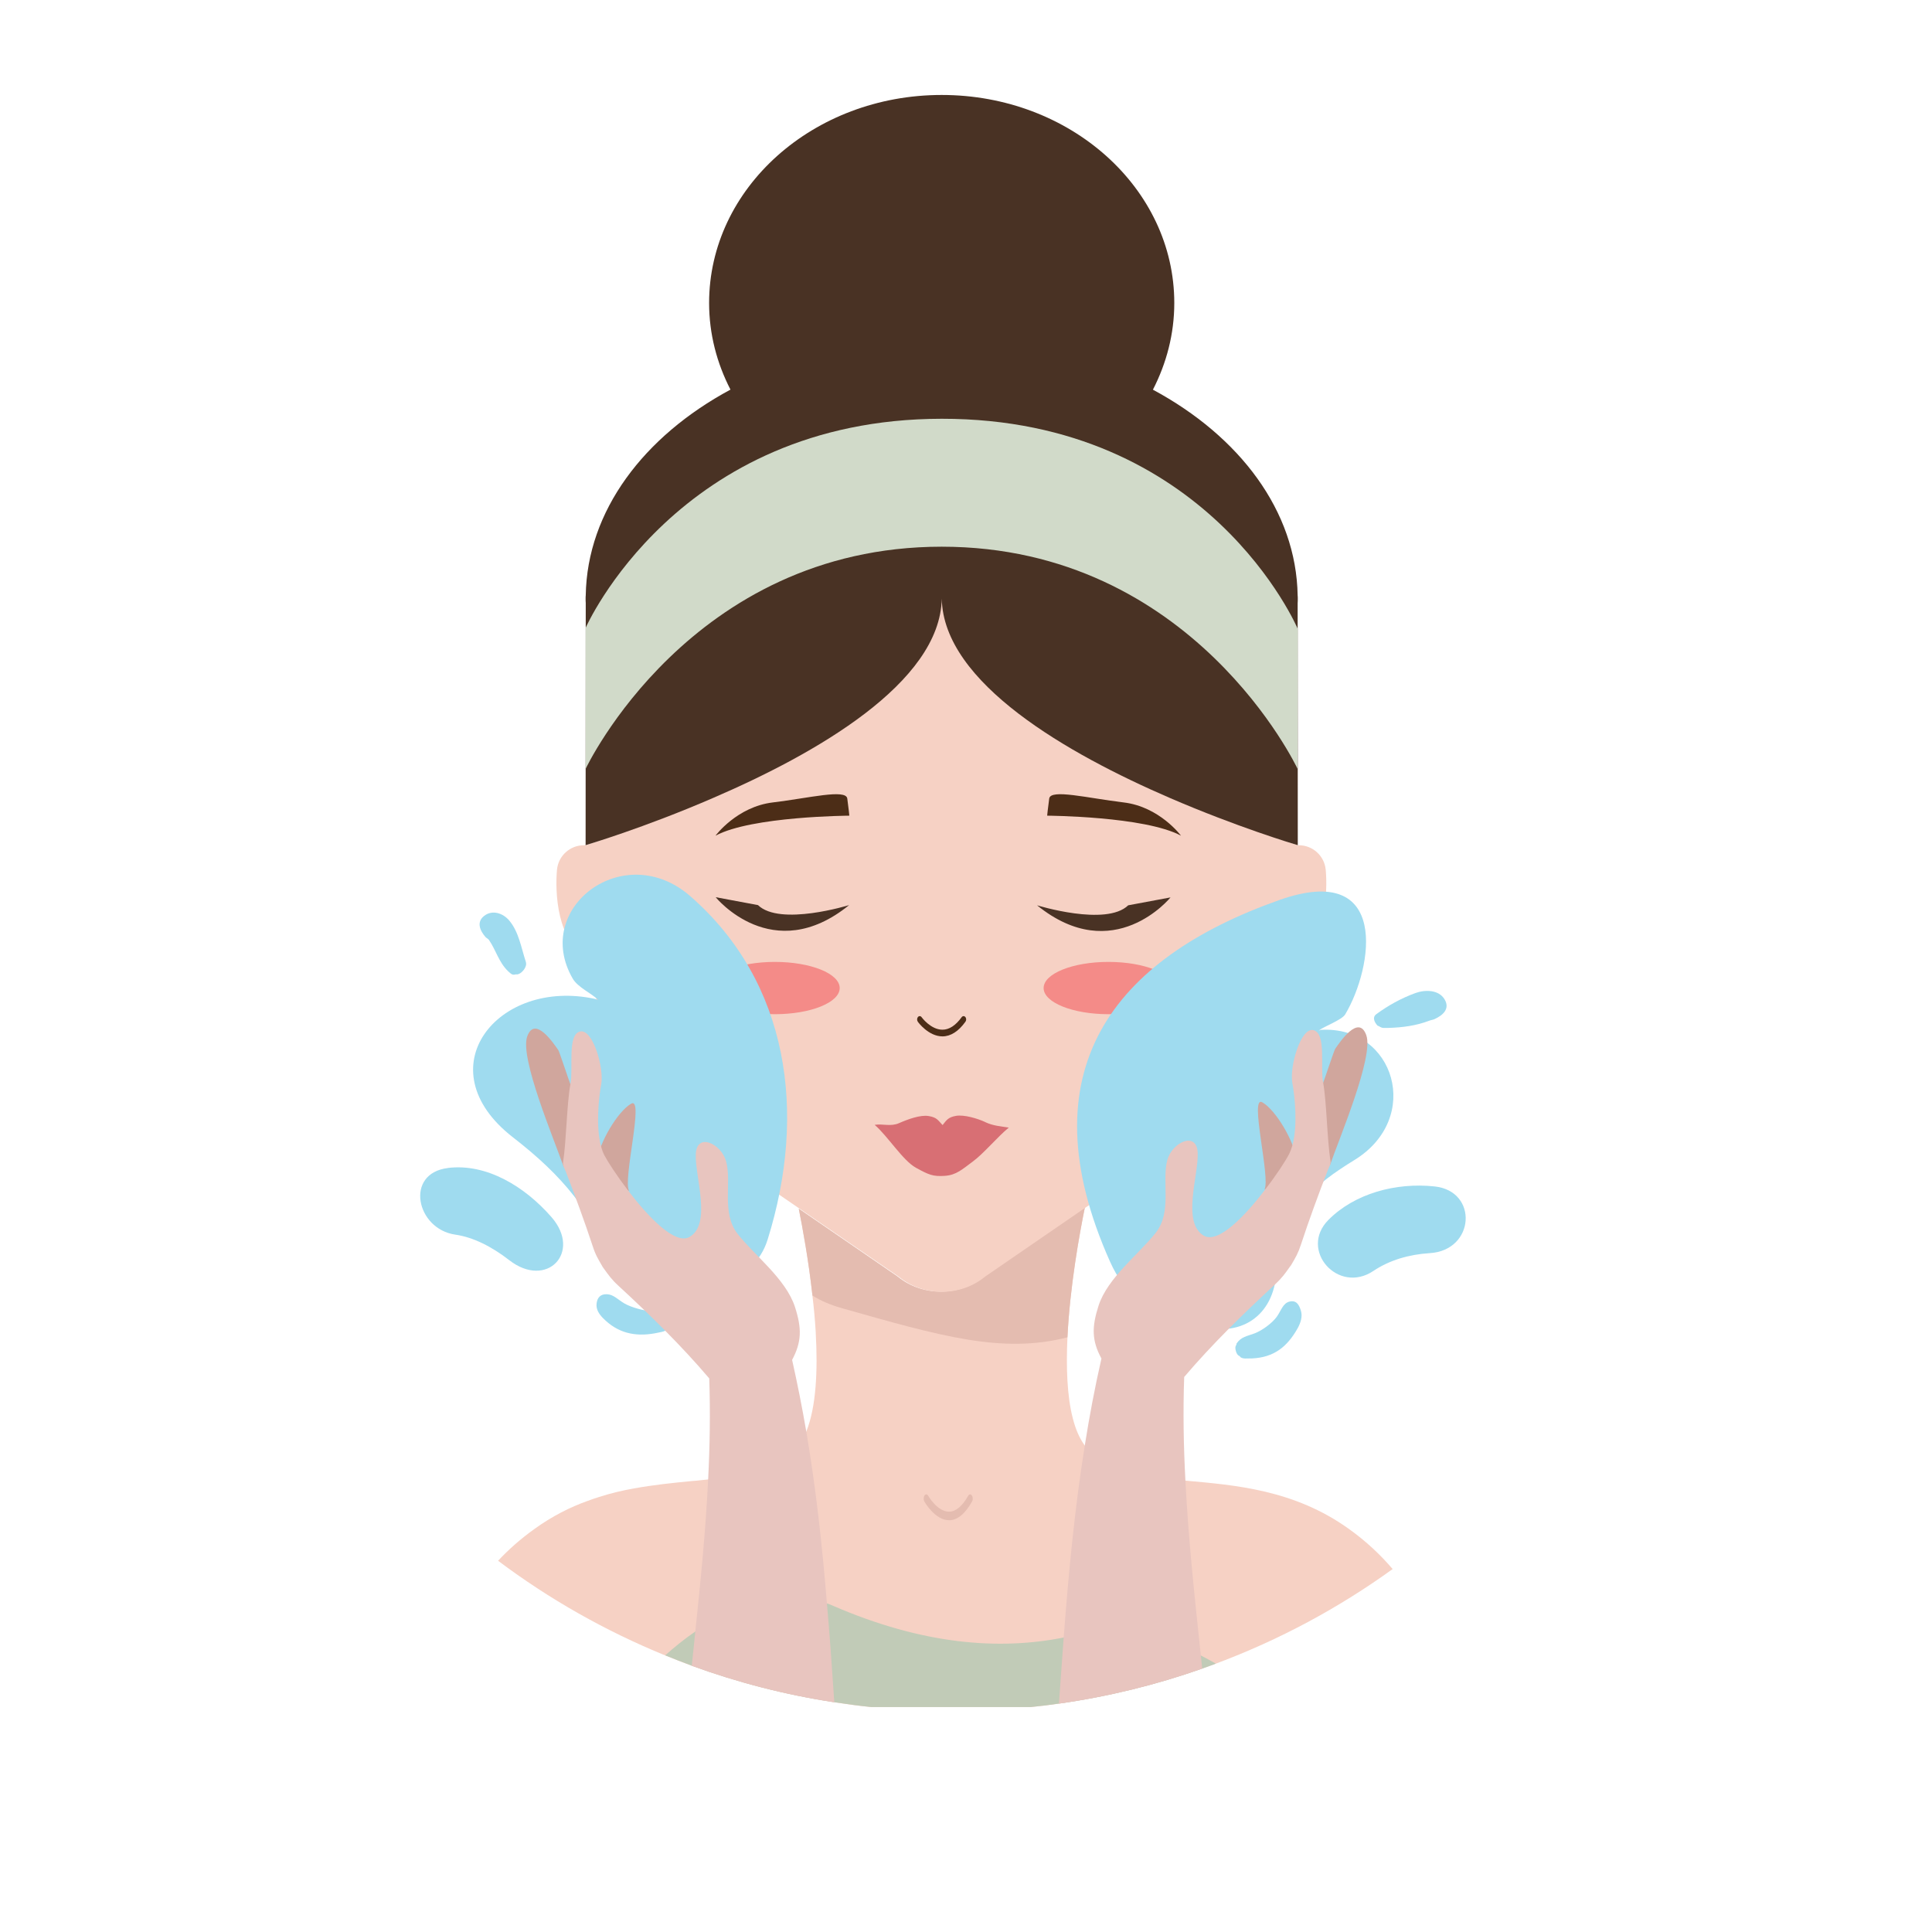 <?xml version="1.0" encoding="UTF-8"?><svg id="Layer_2" xmlns="http://www.w3.org/2000/svg" xmlns:xlink="http://www.w3.org/1999/xlink" viewBox="0 0 283 283"><defs><style>.cls-1{fill:#4c2d17;}.cls-2{fill:#c1cbb7;}.cls-3{fill:#f6d1c4;}.cls-4{fill:#d86f74;}.cls-5{fill:#e4bcb0;}.cls-6{fill:#fff;filter:url(#drop-shadow-1);}.cls-7{fill:#493224;}.cls-8{fill:#d1dac9;}.cls-9{fill:#f48b88;}.cls-10{fill:#e8c5bf;}.cls-11{fill:#d0a69d;}.cls-12{fill:#9fdbef;}</style><filter id="drop-shadow-1" filterUnits="userSpaceOnUse"><feOffset dx="2" dy="2"/><feGaussianBlur result="blur" stdDeviation="10"/><feFlood flood-color="#000" flood-opacity=".08"/><feComposite in2="blur" operator="in"/><feComposite in="SourceGraphic"/></filter></defs><g id="Layer_1-2"><g><path class="cls-6" d="m250.21,139.76c0,37.11-18.23,69.97-46.21,90.08-7.91,5.71-16.62,10.39-25.91,13.86-.65.25-1.32.49-1.99.72-6.72,2.37-13.73,4.1-20.99,5.13-1.32.2-2.64.36-3.97.49-.05.02-.11.02-.16.02h-23.34c-.05,0-.11,0-.16-.02-1.75-.18-3.52-.42-5.26-.69-7.21-1.1-14.2-2.91-20.88-5.35-1.3-.49-2.62-.99-3.9-1.52-8.76-3.58-16.98-8.24-24.46-13.86-27.05-20.2-44.57-52.48-44.57-88.87,0-61.24,49.66-110.91,110.91-110.91s110.91,49.66,110.91,110.91Z"/><g><path class="cls-3" d="m203.99,229.84c-7.91,5.71-16.62,10.39-25.91,13.86-.65.25-1.32.49-1.99.72-6.72,2.37-13.73,4.1-20.99,5.13-1.32.2-2.64.36-3.97.49h-23.67c-1.75-.18-3.52-.42-5.26-.69-7.21-1.1-14.2-2.91-20.88-5.35-1.3-.49-2.62-.99-3.9-1.52-8.76-3.58-16.98-8.24-24.46-13.86,1.52-1.63,3.29-3.2,5.33-4.66,2.58-1.86,5.18-3.18,7.82-4.12.56-.2,1.1-.4,1.64-.56,1.72-.56,3.45-.96,5.13-1.26,2.89-.52,5.71-.81,8.38-1.07.47-.04.96-.07,1.41-.13.36-.04.7-.07,1.05-.11,5.29-.52,9.79-1.26,12.72-4.3.69-.7,1.23-1.63,1.66-2.71,1.46-3.58,1.7-8.98,1.39-14.45v-.09c-.11-1.82-.27-3.63-.49-5.4-.56-5.15-1.43-9.88-1.99-12.7l14.47,9.94c3.58,2.94,9.09,2.94,12.65,0l14.78-10.15c-.78,3.85-2.2,11.62-2.55,19.04-.2,4.34-.07,8.56.78,11.85.4,1.59.98,2.94,1.75,3.99.16.25.36.47.56.69,3.2,3.32,8.26,3.9,14.18,4.46,7.32.67,15.93,1.32,23.96,7.08,2.55,1.82,4.66,3.83,6.4,5.87Z"/><path class="cls-5" d="m158.92,176.84c-.79,3.85-2.2,11.62-2.56,19.05-9.55,2.46-18.63-.18-33.12-4.29-1.65-.47-3.05-1.08-4.23-1.83-.57-5.15-1.44-9.89-2.01-12.72l14.49,9.95c3.58,2.95,9.08,2.95,12.64,0l14.78-10.16Z"/><path class="cls-5" d="m139.02,222.68c-2.05,0-3.56-2.63-3.62-2.74-.14-.25-.13-.65.02-.88.16-.23.4-.22.54.04.01.02,1.34,2.33,3.05,2.33h0c.99,0,1.94-.79,2.81-2.33.15-.25.39-.27.54-.04.16.23.17.63.02.89-1.02,1.82-2.16,2.74-3.38,2.74Z"/><path class="cls-3" d="m190.08,123.81h.16c2.04,0,3.75,1.54,3.95,3.58.3,3.1.05,10.87-4.59,12.52l.48-16.1Z"/><path class="cls-3" d="m85.94,123.76l-.4.05c-2.04,0-3.75,1.54-3.95,3.58-.3,3.1-.05,10.87,4.59,12.52l-.24-16.15Z"/><path class="cls-3" d="m190.08,123.79v12.12c0,12.39-6.43,24.07-17.42,31.59l-28.38,19.51c-3.56,2.95-9.06,2.95-12.64,0l-28.4-19.49c-10.99-7.54-17.44-19.23-17.44-31.63v-12.08s51.76-16.27,52.17-38.46c.37,21.84,50.54,37.94,52.11,38.44Z"/><path class="cls-7" d="m190.1,87.69c0-.16,0-.31-.02-.47-.2-12.37-8.49-23.3-21.2-30.14,1.99-3.87,3.13-8.16,3.13-12.7,0-16.83-15.25-30.47-34.07-30.47s-34.07,13.64-34.07,30.47c0,4.54,1.14,8.83,3.13,12.69-12.7,6.83-21,17.77-21.2,30.14-.02.16-.02.31-.02.47,0,.21,0,.44.02.64l-.02,35.48s8.55-2.52,18.73-6.94c14.86-6.4,33.2-16.81,33.44-29.18.22,12.37,18.54,22.78,33.4,29.2,9.79,4.23,18.08,6.73,18.71,6.91.02.02.04.02.04.02l-.02-35.46c.02-.22.02-.44.02-.66Z"/><path class="cls-8" d="m85.79,112.61s15.28-32.53,52.15-32.53,52.12,32.53,52.12,32.53l.04-20.48s-13.05-30.82-52.16-30.79c-38.75.03-52.16,30.64-52.16,30.64v20.63Z"/><path class="cls-1" d="m138.06,151.81c-2.05,0-3.56-2.06-3.62-2.15-.14-.2-.13-.51.02-.69.16-.18.4-.17.54.03.01.02,1.34,1.83,3.05,1.83h0c.99,0,1.94-.62,2.81-1.83.15-.2.39-.21.54-.03.16.18.17.49.02.69-1.02,1.42-2.16,2.15-3.38,2.15Z"/><path class="cls-4" d="m144.34,164.37c-1.15-.54-3.13-1.12-4.29-.92-1.17.2-1.39.62-1.98,1.35-.68-.7-.81-1.12-2.03-1.32-1.22-.21-3.08.48-4.33,1.03-1.25.56-2.38.06-3.59.26,1.89,1.61,4.12,5.22,6.04,6.28,1.93,1.06,2.51,1.3,4.23,1.19,1.72-.12,2.55-.96,4.11-2.1,1.56-1.14,3.61-3.61,5.27-4.97-1.16-.19-2.28-.25-3.43-.79Z"/><path class="cls-2" d="m178.09,243.69c-.65.25-1.32.49-1.99.72-6.72,2.37-13.73,4.1-20.99,5.13-1.32.2-2.64.36-3.97.49-.05.02-.11.02-.16.02h-23.34c-.05,0-.11,0-.16-.02-1.75-.18-3.52-.42-5.26-.69-7.21-1.1-14.2-2.91-20.88-5.35-1.3-.49-2.62-.99-3.9-1.52,1.34-1.19,2.82-2.4,4.43-3.5,5.55-3.9,12.45-6.7,19.28-4.1.23.07.47.16.7.27,13.41,5.84,24.61,6.59,33.98,4.72,1.39-.27,2.75-.61,4.06-.99,4.61-1.35,10.71.83,16.02,3.63.74.38,1.48.78,2.19,1.19Z"/><ellipse class="cls-9" cx="113.5" cy="144.73" rx="9.5" ry="3.83"/><ellipse class="cls-9" cx="162.37" cy="144.73" rx="9.5" ry="3.83"/><path class="cls-7" d="m104.83,131.42s8.32,10.26,19.55,1.16c0,0-10.12,3.14-13.35,0l-6.21-1.16Z"/><path class="cls-7" d="m171.46,131.45s-8.32,10.26-19.55,1.16c0,0,10.12,3.14,13.35,0l6.21-1.16Z"/><path class="cls-1" d="m153.39,119.48s14.3.08,19.6,2.93c0,0-3.13-4.24-8.4-4.87-5.27-.63-10.7-2.01-10.9-.57-.2,1.44-.3,2.5-.3,2.5Z"/><path class="cls-1" d="m124.41,119.48s-14.3.08-19.6,2.93c0,0,3.13-4.24,8.4-4.87,5.27-.63,10.7-2.01,10.9-.57.2,1.44.3,2.5.3,2.5Z"/><g><path class="cls-12" d="m101.11,131.27c-9.71-8.47-23.21,1.75-17.21,12.09.75,1.28,2.77,2.15,3.69,3.08.08.08-.25-.08-.39-.11-14.31-3.14-25.04,10.19-12.07,20.26,7.44,5.78,11.43,10.76,14.82,19,2.47,6.01,7.7,6.05,12.94,4.78,1.4-.34,2.34-1.44,3.54-2.21,2.7-1.71,4.97-3.23,6.02-6.61,5.79-18.55,3.11-37.68-11.35-50.29Z"/><path class="cls-12" d="m65.62,171.09c-6.39.77-4.66,8.94,1.07,9.76,2.63.38,5.34,1.75,7.89,3.73,5.52,4.3,10.69-1.15,6.2-6.3-3.95-4.52-9.52-7.88-15.15-7.2Z"/><path class="cls-12" d="m71.11,137.25c.13.15.38.25.51.43,1.04,1.51,1.44,3.27,2.81,4.59.07.07.08.08.18.16.1.07.18.18.35.27.17.1.37.09.62.02.24-.07-.12.11.35-.03.47-.13,1.35-1.02,1.09-1.81-.68-2.07-1.01-4.33-2.4-6.01-.95-1.15-2.53-1.63-3.7-.71-1.17.91-.61,2.17.2,3.1Z"/><path class="cls-12" d="m98.16,192.96c-.78-.9-1.48-.83-2.67-.89-1.19-.06-2.99-.55-3.99-1.12-.99-.57-1.6-1.32-2.57-1.37-.98-.05-1.44.5-1.54,1.35-.1.86.33,1.52.95,2.16,2.13,2.16,4.63,2.75,7.61,2.21.28-.05.53-.12.83-.17.3-.05.69-.18.92-.34.24-.16-.04-.08.27-.26.32-.18.49-1.04.3-1.29-.19-.25-.05-.21-.12-.29Z"/></g><g><path class="cls-12" d="m187.38,131.84c16.3-5.76,13.74,9.92,9.67,16.74-.51.85-3.16,1.78-3.85,2.36-.06.05.24-.09.34-.09,10.73-.58,14.87,12.92,4.86,19.07-5.74,3.52-10.95,7.63-11.43,16.38-.35,6.39-5.23,9.95-11.93,7.73-1.79-.59-2.87-1.11-4.51-2.17-3.67-2.37-5.65-1.96-7.93-7.05-12.49-27.95.49-44.38,24.76-52.96Z"/><path class="cls-12" d="m210.15,173.79c6.42.69,5.91,9.36-.71,9.77-3.04.19-5.88,1.01-8.27,2.61-5.17,3.47-10.95-3.08-6.58-7.48,3.84-3.87,9.89-5.51,15.55-4.9Z"/><path class="cls-12" d="m210.11,149.29c-.2.09-.48.12-.71.21-1.96.75-3.96,1.01-6.05,1.07-.1,0-.13,0-.26,0-.13,0-.3,0-.47,0-.17,0-.48-.14-.59-.23-.11-.08-.19-.05-.25-.11-.39-.42-.84-1.18-.18-1.67,1.73-1.27,3.61-2.32,5.71-3.09,1.43-.53,3.44-.51,4.29.91.85,1.42-.28,2.36-1.49,2.91Z"/><path class="cls-12" d="m181.13,196.8c.69-1.01,1.54-1.07,2.65-1.49,1.11-.42,2.58-1.51,3.24-2.43.66-.92.9-2.01,1.9-2.23,1-.22,1.38.5,1.64,1.35.26.85-.04,1.77-.49,2.58-1.54,2.73-3.48,4.25-6.65,4.4-.3.01-.49,0-.78.01-.3.02-.61,0-.87-.15-.26-.14.06-.08-.31-.26-.37-.17-.63-1.15-.44-1.45.19-.3.05-.25.11-.34Z"/></g><g><path class="cls-11" d="m193.73,158.81c.31,4.06.62,7.95,1.01,11.81.03.26-.03.16.05.13,1.42-4.11,6.45-15.94,5.35-19.1-1.11-3.16-3.88,1.01-4.56,1.98-.16.23-1.55,4.46-1.84,5.19Z"/><path class="cls-11" d="m189.97,170.01c-.39-2.87-3.09-7.4-5.06-8.54-1.97-1.13,1.26,11.17.3,12.78,1.56-.71,5.05-2.15,4.77-4.24Z"/><path class="cls-10" d="m194.89,170.36c0,.11-.05.25-.11.42h-.02c-.07.2-.18.43-.27.65-1.35,3.49-2.78,7.37-3.92,10.86-.43,1.32-.78,1.88-1.41,2.96-.07.11-.09.16-.18.25-.78,1.1-1.16,1.66-2.26,2.69-4.52,4.16-9.2,8.74-13.26,13.51-.18,5.09-.09,10.15.18,15.18.43,8.56,1.35,17.05,2.26,25.62.07.63.13,1.26.2,1.92-6.72,2.37-13.73,4.1-20.99,5.13.23-3.25.47-6.49.7-9.68.72-9.47,1.59-18.77,3.09-28.13.67-4.23,1.46-8.46,2.44-12.74-1.43-2.64-1.43-4.61-.42-7.75,1.32-4.08,5.94-7.57,8.38-10.68,2.44-3.11.83-7.53,1.7-10.7.72-2.53,4.3-4.26,4.44-.99.14,3.27-2.38,10.19.89,12.12,2.13,1.25,6.12-2.96,9.05-6.83,1.63-2.11,2.93-4.12,3.43-5.09.2-.4.38-.87.51-1.35.78-2.89.36-7.08-.02-9.12-.43-2.38,1.25-8.2,3.11-7.71,1.88.51.98,5.31,1.39,7.62,0,.04.02.05.02.09.52,2.91.56,8.18,1.07,11.47.04.22,0,.02,0,.29Z"/></g><g><path class="cls-11" d="m83.63,159c-.31,4.06-.62,7.95-1.01,11.81-.03.26.03.16-.05.13-1.42-4.11-6.45-15.94-5.35-19.1,1.11-3.16,3.88,1.01,4.56,1.98.16.23,1.55,4.46,1.84,5.19Z"/><path class="cls-11" d="m87.39,170.21c.39-2.87,3.09-7.4,5.06-8.54,1.97-1.13-1.26,11.17-.3,12.78-1.56-.71-5.05-2.15-4.77-4.24Z"/><path class="cls-10" d="m103.73,216.72c.25-4.91.33-9.85.16-14.81-4.05-4.77-8.73-9.36-13.26-13.53-1.1-1.01-1.46-1.57-2.26-2.67-.07-.11-.11-.14-.16-.25-.63-1.1-.98-1.64-1.41-2.98-1.14-3.47-2.57-7.35-3.92-10.86-.09-.2-.2-.43-.27-.63-.04-.07-.07-.14-.09-.2-.02-.09-.04-.16-.04-.23-.02-.25-.04-.05,0-.29.49-3.27.54-8.53,1.07-11.44,0-.04.02-.07.02-.11.42-2.31-.49-7.12,1.37-7.62,1.88-.49,3.56,5.31,3.13,7.71-.38,2.04-.81,6.23-.02,9.12.13.49.29.96.51,1.35.51.96,1.82,2.98,3.43,5.09,2.94,3.87,6.92,8.06,9.03,6.81,3.27-1.92.76-8.85.9-12.12.14-3.25,3.72-1.52,4.43,1.01.89,3.14-.74,7.59,1.72,10.7,2.44,3.11,7.06,6.58,8.38,10.68,1.01,3.14.99,5.09-.42,7.75.79,3.52,1.48,7.03,2.08,10.51,1.43,8.4,2.33,16.73,3.02,25.17.42,4.77.76,9.59,1.08,14.47-7.21-1.1-14.2-2.91-20.88-5.35.18-1.68.36-3.36.52-5.02.78-7.43,1.52-14.81,1.88-22.26Z"/></g></g></g></g></svg>